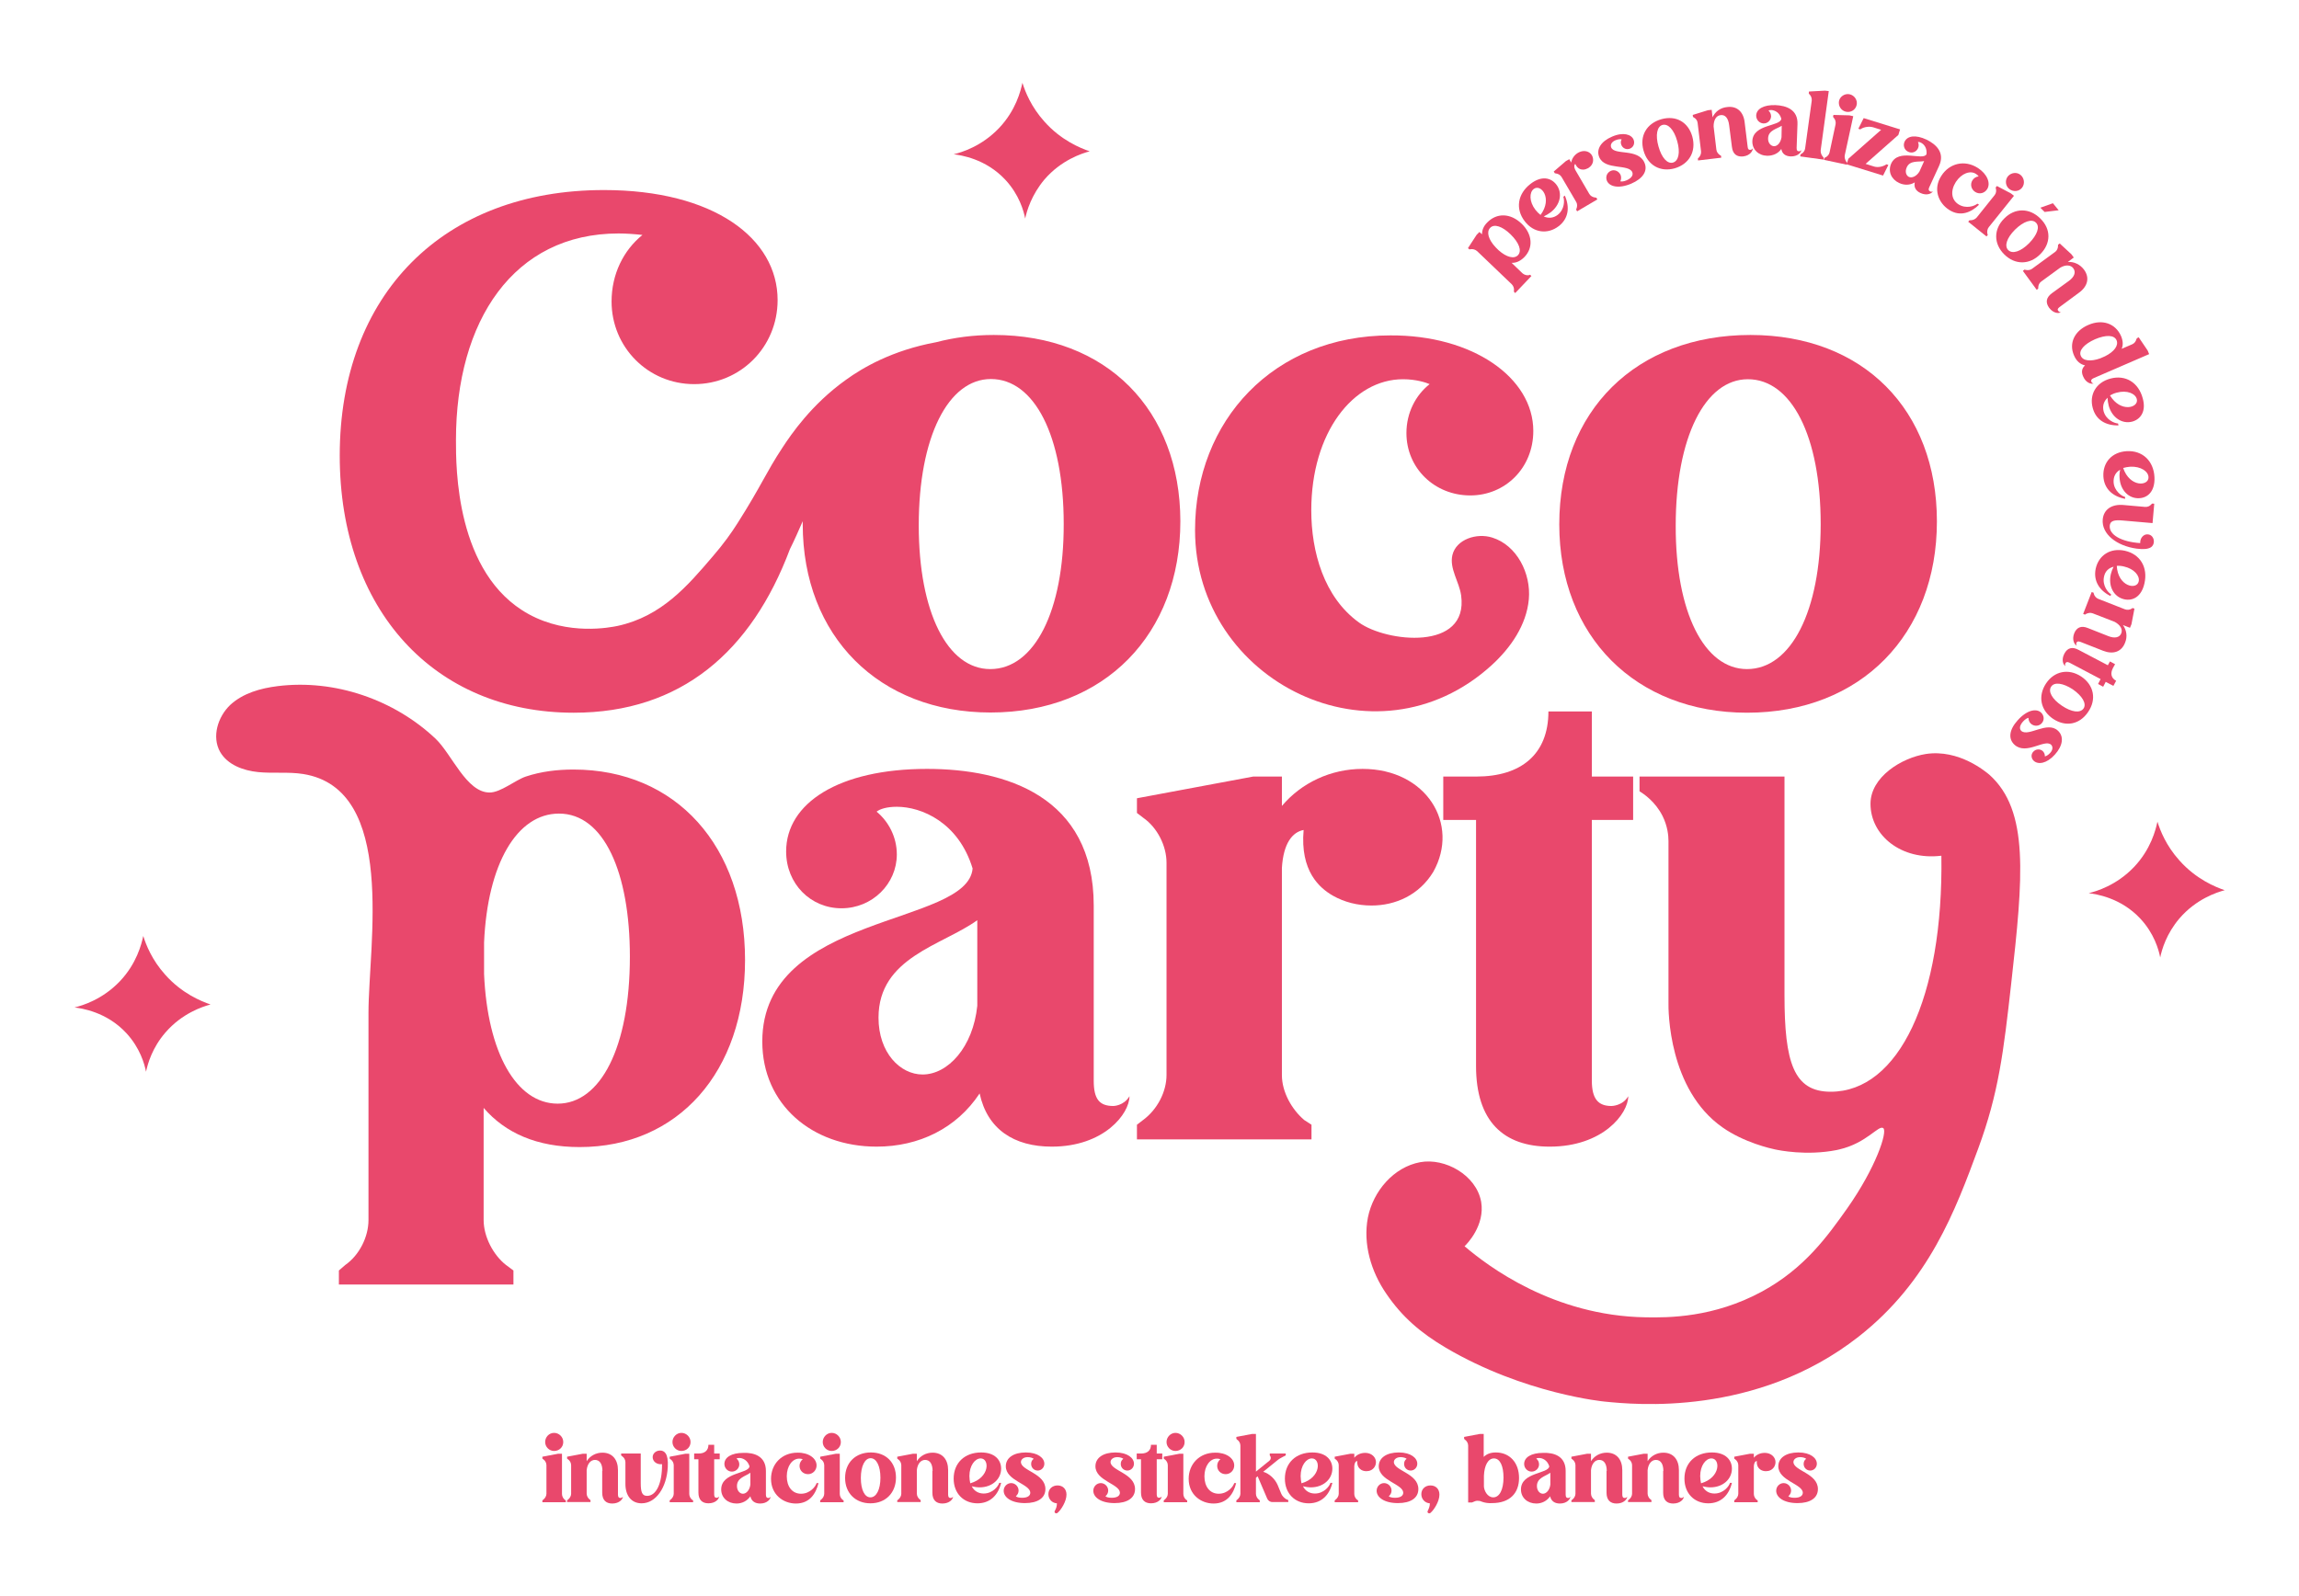 <?xml version="1.0" encoding="utf-8"?>
<!-- Generator: Adobe Illustrator 27.7.0, SVG Export Plug-In . SVG Version: 6.00 Build 0)  -->
<svg version="1.1" id="Capa_1" xmlns="http://www.w3.org/2000/svg" xmlns:xlink="http://www.w3.org/1999/xlink" x="0px" y="0px"
	 viewBox="0 0 1080 750" style="enable-background:new 0 0 1080 750;" xml:space="preserve">
<style type="text/css">
	.st0{fill:#E9486C;}
</style>
<g>
	<g>
		<path class="st0" d="M770.2,371.8v-6.9h68.1v102.7c0,31.6,4.3,45.4,21.7,45.4c31.9,0,53-44.1,52-110.9
			c-18.8,2.3-33.3-9.5-33.3-24.4c0-12.6,14.6-21.6,26-23.4c15.7-2.4,28.3,8.5,29.8,9.7c18.9,16.9,15.9,48.1,10.3,98.2
			c-3.6,32.1-5.9,51.5-15.5,77.5c-10.6,28.7-23,62.4-56.2,88.4C825,665.8,767.8,660,753.8,658.6c0,0-37.6-3.5-74.6-25.3
			c-12-7.1-20.6-14.6-27.9-25.3c-7.2-10.4-11.1-23.5-8.7-35.9c2.5-12.4,12.1-23.7,24.6-26c11.6-2.1,26.3,6,28.6,18.6
			c1.9,11.1-6.7,19.9-7.8,20.9c10.9,9.3,41.7,32.7,85,33.4c10.7,0.2,32,0.2,54.7-12.1c20.2-11,30.9-26.2,40-39
			c13.6-19.3,19.1-36.2,17-37.8c-2.2-1.6-7.7,7-20.6,10c-0.5,0.1-0.9,0.2-1.3,0.3c-14.2,2.8-27.1,0.1-29-0.3
			c-1.9-0.4-14.5-3.2-24.7-10.4c-25.3-17.8-25.4-54.8-25.3-58.8v-75.7c0-2.5-0.4-7-2.8-11.8C777.6,376.7,772.4,373.2,770.2,371.8z"
			/>
		<path class="st0" d="M466.9,157.4c-9.7,0-18.7,1.2-27.1,3.4c-20.7,3.8-34.7,12.1-42.3,17.6c-16.3,11.6-25.9,25.8-29.9,31.9
			c-7.8,11.8-9.8,17.7-21.1,35.5c-2.9,4.6-6.6,9.8-11.8,15.8c-11.7,13.7-23.9,28-44.5,32.5c-3.4,0.7-23.2,4.7-41.8-5.5
			c-34.5-18.9-34.2-69.5-34.2-81.8c0-56,27-97.1,76.4-97.1c3.6,0,7.6,0.3,11.2,0.7c-8.9,7.2-14.5,18.4-14.5,31.3
			c0,21.4,17.1,38.8,38.8,38.8c21.7,0,39.2-17.4,39.2-39.5c0-29-30-51.7-81.6-51.7c-75.4,0-124.1,49-124.1,124.8
			c0,72.4,44.4,120.8,109.9,120.8c50.4,0,83.5-28.7,101.6-76.9c2.3-4.6,4.2-9,6-13.1c0,0.5,0,0.9,0,1.4c0,52.7,35.9,88.5,88.2,88.5
			c53.7,0,89.2-36.9,89.2-89.9C554.4,192.6,519.9,157.4,466.9,157.4z M465.2,314.4c-20.1,0-33.6-26.7-33.6-67.5
			c0-41.5,13.8-68.8,33.9-68.8c20.4,0,34.2,26.7,34.2,68.1C499.8,287,486,314.4,465.2,314.4z"/>
		<path class="st0" d="M720.3,202.5c0,17.4-13.2,30.3-29.6,30.3c-16.8,0-30-12.8-30-29.3c0-9.5,4.3-17.8,10.9-23
			c-1.6-0.7-6.3-2.3-12.5-2.3c-23.4,0-43.1,25-43.1,61.6c0,19.4,5.9,40.8,22.4,52.7c12.8,9.3,51.6,13.6,48-12.7
			c-0.9-6.5-5.6-12.6-4.1-19c1.8-7.4,11.4-10.5,18.7-8.2c11.6,3.6,18.3,16.9,17.2,29c-1.1,12.1-8.5,22.8-17.5,31
			c-54.5,49.6-139.3,7.8-139.3-63.5c0-51.4,36.9-91.5,91.8-91.5C691.7,157.4,720.3,177.4,720.3,202.5z"/>
		<path class="st0" d="M822.3,157.4c53,0,87.6,35.2,87.6,87.6c0,53-35.6,89.9-89.2,89.9c-52.3,0-88.2-35.9-88.2-88.5
			C732.5,192.9,768.7,157.4,822.3,157.4z M820.7,314.4c20.7,0,34.6-27.3,34.6-68.1c0-41.5-13.8-68.1-34.2-68.1
			c-20.1,0-33.9,27.3-33.9,68.8C787.1,287.7,800.6,314.4,820.7,314.4z"/>
		<g>
			<path class="st0" d="M241.2,597v6.6h-82V597l3-2.6c6.6-4.6,10.9-13.2,10.9-21.1c0-32.4,0-64.9,0-97.3
				c0-31.9,13.5-105.3-30.7-112.3c-6.9-1.1-14.1-0.2-21.1-0.9c-7-0.7-14.4-3.4-17.9-9.5c-4-7.1-1.1-16.5,4.8-22.1
				c6-5.5,14.2-7.8,22.3-8.8c26.7-3.3,54.6,6.3,74.1,24.7c7.7,7.3,14.5,25.3,25.4,25.3c5.2,0,12-5.8,17-7.5
				c7.2-2.4,14.8-3.3,22.4-3.3c48.1,0,80.6,35.9,80.6,89.5c0,52.7-31.6,87.9-77.7,87.9c-20.1,0-34.9-6.6-45.1-18.4v52.7
				c0,7.9,4.6,16.5,10.5,21.1L241.2,597z M295.9,449.5c0-39.5-12.2-67.2-33.3-67.2c-19.8,0-33.6,23.7-35.2,60.6v14.8
				c1.6,36.9,15.1,60.9,34.6,60.9C282,518.6,295.9,492.3,295.9,449.5z"/>
			<path class="st0" d="M513.8,425.5v82.3c0,8.6,2.6,11.9,9.2,11.9c0,0,4.9,0,7.6-4.6c0,8.2-11.9,23.7-36.5,23.7
				c-17.8,0-30.3-8.2-33.9-25c-10.9,16.5-28.6,25-48.4,25c-30.3,0-53.7-19.8-53.7-49.4c0-60.6,96.5-54,98.8-81.3
				c-6.6-21.7-24-29-35.6-29c-4.6,0-7.9,1-9.5,2.3c5.6,4.6,9.5,11.9,9.5,20.1c0,13.8-11.5,25.3-26,25.3c-14.5,0-26-11.5-26-26.7
				c0-22.7,24.7-38.8,66.2-38.8C472.3,361.3,513.8,374.1,513.8,425.5z M459.1,432.4c-16.5,11.9-46.4,17.4-46.4,45.8
				c0,16.5,10.2,26.7,20.7,26.7c11.9,0,23.7-12.8,25.7-32.3V432.4z"/>
			<path class="st0" d="M616.1,528.5v6.9h-82v-6.9l3-2.3c6.6-4.9,10.9-13.2,10.9-21.1v-99.7c0-7.9-4.3-16.5-10.9-21.1l-3-2.3v-6.9
				l54.6-10.2h13.5v13.8c9.2-10.9,23-17.4,37.9-17.4c30,0,45.8,26,33.2,48.4c-6.6,10.9-17.8,15.8-29,15.8c-6.6,0-12.8-1.6-18.1-4.6
				c-6.3-3.6-15.5-11.5-13.8-30.9c-5.3,1-9.5,6.3-10.2,17.8v97.4c0,7.9,4.6,16.1,10.5,21.1L616.1,528.5z"/>
			<path class="st0" d="M693.5,385.3H678v-20.4h15.5c21.1,0,33.9-10.5,33.9-30.6h20.4v30.6h19.4v20.4h-19.4v122.5
				c0,8.6,3,11.9,9.2,11.9c0,0,5.3,0,7.9-4.6c0,8.2-11.9,23.7-36.9,23.7c-21.7,0-34.6-11.9-34.6-37.9V385.3z"/>
		</g>
		<path class="st0" d="M1014.8,449.9c-0.7-3.6-2.8-11.2-9.3-18.2c-9.3-10-21.1-11.6-24.3-12c3.7-0.9,13.1-3.7,21.3-12.3
			c7.9-8.3,10.2-17.5,11-21.3c1.3,4.2,4.1,11.3,10.3,18.2c7.8,8.8,16.9,12.5,21.3,14c-3.7,1-13.4,4.1-21.3,13.3
			C1017.7,438.8,1015.6,446.1,1014.8,449.9z"/>
		<path class="st0" d="M481.6,102.7c-0.7-3.6-2.8-11.2-9.3-18.2c-9.3-10-21.1-11.6-24.3-12c3.7-0.9,13.1-3.7,21.3-12.3
			c7.9-8.3,10.2-17.5,11-21.3c1.3,4.2,4.1,11.3,10.3,18.2c7.8,8.8,16.9,12.5,21.3,14c-3.7,1-13.4,4.1-21.3,13.3
			C484.6,91.6,482.4,98.9,481.6,102.7z"/>
		<path class="st0" d="M68.6,503.6c-0.7-3.6-2.8-11.2-9.3-18.2c-9.3-10-21.1-11.6-24.3-12c3.7-0.9,13.1-3.7,21.3-12.3
			c7.9-8.3,10.2-17.5,11-21.3c1.3,4.2,4.1,11.3,10.3,18.2c7.8,8.8,16.9,12.5,21.3,14c-3.7,1-13.4,4.1-21.3,13.3
			C71.5,492.4,69.4,499.8,68.6,503.6z"/>
	</g>
	<g>
		<path class="st0" d="M718.8,129.1l0.6,0.6l-7.6,8l-0.6-0.6l0-0.5c0.2-1.1-0.3-2.3-1-3l-16.3-15.6c-0.8-0.7-2-1.1-3.1-0.9l-0.5,0.1
			l-0.7-0.6l4.1-6.3l1.3-1.3l1.2,1.1c0-1.8,0.6-3.7,2.4-5.5c4.5-4.7,11-4.5,16.2,0.5c5.1,4.9,5.6,11.3,1.3,15.7
			c-1.9,1.9-3.9,2.8-6,2.7l5.1,4.9c0.8,0.7,2,1.1,3,0.9L718.8,129.1z M709.6,110.1c-3.8-3.7-7.7-5.1-9.6-3c-1.8,1.9-0.8,5.5,2.6,9.1
			l1.4,1.4c3.7,3.3,7.3,4.2,9.1,2.3C715,117.9,713.7,114.1,709.6,110.1z"/>
		<path class="st0" d="M731.1,86.7c3.1,4,1.9,9.6-2.7,13.1c-0.9,0.7-2,1.3-3.2,1.9c2.2,1,4.5,0.8,6.5-0.7c3.4-2.6,3.3-7,2.7-8.5
			l0.7-0.6c2.4,5.4,1.8,10.8-2.9,14.4c-5.1,3.9-11.7,3.2-15.9-2.3c-4.5-5.8-3.4-12.9,2.7-17.6C724.2,82.4,728.6,83.5,731.1,86.7z
			 M720.5,88.8c-2.1,1.6-2.2,5.9,0.8,9.8c0.8,1,1.6,1.8,2.4,2.4C729.5,93.2,723.9,86.2,720.5,88.8z"/>
		<path class="st0" d="M749.9,92.9l0.5,0.8l-9.5,5.6l-0.5-0.8l0.2-0.5c0.4-1,0.4-2.3-0.2-3.2l-6.8-11.6c-0.5-0.9-1.6-1.6-2.7-1.7
			l-0.5-0.1l-0.5-0.8l5.7-4.9l1.6-0.9l0.9,1.6c0.3-1.9,1.5-3.6,3.2-4.6c3.5-2,7.1-0.1,7.1,3.4c0,1.7-1,3-2.3,3.8
			c-0.8,0.4-1.6,0.7-2.4,0.7c-1,0-2.6-0.3-3.7-2.7c-0.5,0.5-0.7,1.4,0,2.8l6.6,11.3c0.5,0.9,1.6,1.6,2.7,1.7L749.9,92.9z"/>
		<path class="st0" d="M751.3,73.9c-1.6-3.7,0.8-7.5,6-9.7c5.3-2.3,9.1-1,10.1,1.4c0.7,1.7,0,3.5-1.6,4.2c-1.6,0.7-3.4,0-4.1-1.6
			c-0.4-0.9-0.4-1.9,0.1-2.7c-0.5-0.2-1.7-0.1-2.9,0.4c-1.9,0.8-2.5,2.2-2,3.4c1.6,3.8,12.6,0.3,15.6,7.1c1.7,3.8-0.6,7.5-6.2,9.9
			c-5.9,2.5-10.2,1.4-11.4-1.3c-0.8-1.9,0-3.9,1.8-4.7c1.7-0.8,3.8,0.1,4.6,1.9c0.4,1,0.3,2.1-0.1,3c0.5,0.1,1.4,0.2,3-0.5
			c2.4-1.1,3.1-2.5,2.6-3.8C765,76.9,754,80.1,751.3,73.9z"/>
		<path class="st0" d="M780.5,56c6.9-1.9,12.6,1.4,14.5,8.2c1.9,6.9-1.4,12.9-8.3,14.9c-6.8,1.9-12.7-1.5-14.6-8.3
			C770.1,63.9,773.5,58,780.5,56z M785.9,76.4c2.7-0.8,3.5-4.8,2-10.1c-1.5-5.4-4.3-8.3-6.9-7.6c-2.6,0.7-3.4,4.8-1.9,10.1
			C780.6,74.2,783.3,77.1,785.9,76.4z"/>
		<path class="st0" d="M812.3,58.8c-0.4-3.2-1.8-5-4-4.7c-2.1,0.2-3.3,2.3-3.3,5.3l1.3,10.9c0.1,1.1,0.9,2.1,1.7,2.6l0.5,0.3
			l0.1,0.9l-10.9,1.3l-0.1-0.9l0.4-0.4c0.8-0.8,1.2-1.9,1.1-3l-1.6-13.3c-0.1-1.1-0.8-2.1-1.8-2.6l-0.4-0.3l-0.1-0.9l7.1-2.2
			l1.8-0.2l0.4,3.5c1.3-2.7,3.7-4.5,6.9-4.8c4.7-0.6,7.7,2.4,8.2,7.3l1.4,11.4c0.1,1.1,0.5,1.5,1.4,1.4c0,0,0.7-0.1,1-0.7
			c0.1,1.1-1.2,3.4-4.5,3.8c-2.9,0.3-4.9-1-5.3-4.5L812.3,58.8z"/>
		<path class="st0" d="M844.4,58.4l-0.4,11.1c0,1.2,0.3,1.6,1.2,1.6c0,0,0.7,0,1-0.6c0,1.1-1.7,3.1-5,3c-2.4-0.1-4-1.2-4.4-3.5
			c-1.5,2.2-4,3.2-6.6,3.2c-4.1-0.1-7.1-2.9-7-6.9c0.3-8.1,13.2-6.8,13.6-10.5c-0.8-3-3.1-4-4.7-4.1c-0.6,0-1.1,0.1-1.3,0.3
			c0.7,0.6,1.2,1.6,1.2,2.7c-0.1,1.9-1.7,3.4-3.6,3.3c-1.9-0.1-3.4-1.7-3.4-3.7c0.1-3.1,3.5-5.1,9.1-4.9
			C839.1,49.6,844.7,51.5,844.4,58.4z M837,59.1c-2.3,1.5-6.3,2.1-6.4,5.9c-0.1,2.2,1.3,3.6,2.7,3.7c1.6,0.1,3.2-1.6,3.6-4.2
			L837,59.1z"/>
		<path class="st0" d="M856.7,74.1l-0.1,0.9l-10.9-1.5l0.1-0.9l0.4-0.3c1-0.5,1.7-1.6,1.8-2.6l3.1-22.4c0.1-1.1-0.3-2.3-1.1-3
			l-0.3-0.4l0.1-0.9l7.5-0.4l1.8,0.2l-3.8,27.8c-0.1,1.1,0.3,2.2,1,3L856.7,74.1z"/>
		<path class="st0" d="M867.8,76.5l-0.2,0.9l-10.8-2.3l0.2-0.9l0.5-0.2c1-0.5,1.8-1.4,2-2.5l2.8-13.1c0.2-1-0.1-2.3-0.9-3.1
			l-0.3-0.4l0.2-0.9l7.5,0.2l1.8,0.4L866.6,73c-0.2,1,0.2,2.3,0.8,3.1L867.8,76.5z M868.9,44.3c2.3,0.5,3.8,2.8,3.3,5
			c-0.5,2.3-2.7,3.7-5,3.2c-2.3-0.5-3.7-2.7-3.3-5C864.3,45.4,866.6,43.8,868.9,44.3z"/>
		<path class="st0" d="M880.2,78.2c1.8,0.6,4.1,0.2,5.7-0.8l0.3-0.2l0.9,0.3l-2.5,5l-17.1-5.3l0.8-2.6L883.7,61l-3.8-1.2
			c-1.8-0.5-4.1-0.2-5.7,0.8l-0.3,0.2l-0.9-0.3l2.5-5l17.1,5.3l-0.8,2.6L876.4,77L880.2,78.2z"/>
		<path class="st0" d="M910.9,78L906.3,88c-0.5,1-0.3,1.6,0.5,2c0,0,0.6,0.3,1.2-0.1c-0.5,1-2.8,2.2-5.8,0.8c-2.2-1-3.2-2.7-2.7-5
			c-2.3,1.4-4.9,1.4-7.3,0.3c-3.7-1.7-5.4-5.4-3.8-9.1c3.4-7.4,14.8-1.2,16.6-4.4c0.4-3-1.3-4.9-2.7-5.5c-0.6-0.3-1-0.3-1.3-0.3
			c0.4,0.9,0.5,2,0,3c-0.8,1.7-2.8,2.5-4.6,1.6c-1.8-0.8-2.5-2.9-1.7-4.7c1.3-2.8,5.2-3.4,10.3-1C909.5,67.8,913.8,71.7,910.9,78z
			 M903.9,75.7c-2.7,0.5-6.7-0.5-8.2,3c-0.9,2-0.2,3.8,1,4.4c1.4,0.7,3.6-0.2,5-2.5L903.9,75.7z"/>
		<path class="st0" d="M933.5,88.9c-1.3,2-3.7,2.5-5.6,1.3c-1.9-1.2-2.5-3.6-1.3-5.5c0.7-1.1,1.8-1.7,2.9-1.8
			c-0.1-0.2-0.5-0.7-1.3-1.2c-2.6-1.7-6.7-0.3-9.4,3.8c-2.6,4.1-2.2,8.3,1.2,10.5c3.6,2.3,7.7,0.8,8.9-0.3l0.8,0.5
			c-3.6,3.5-8.7,5.9-14.1,2.4c-5.1-3.3-7.6-9.9-3.6-16c3.7-5.8,10.8-7.7,17.1-3.7C933.5,81.7,935.3,86.1,933.5,88.9z"/>
		<path class="st0" d="M933.8,110.4l-0.6,0.7l-8.6-6.9l0.6-0.7l0.5,0c1.1,0,2.2-0.5,2.9-1.3l8.4-10.5c0.7-0.8,0.9-2.1,0.6-3.1
			l-0.1-0.5l0.6-0.7l6.6,3.5l1.4,1.1l-11.8,14.7c-0.7,0.8-0.9,2.1-0.7,3.1L933.8,110.4z M949.2,82.2c1.8,1.5,2.1,4.2,0.7,6
			c-1.4,1.8-4.1,2.1-6,0.6c-1.8-1.4-2.1-4.1-0.7-5.9C944.7,81.1,947.4,80.7,949.2,82.2z"/>
		<path class="st0" d="M958.5,102.7c5.1,5,5,11.7,0,16.7c-5,5.1-11.9,5.2-17,0.1c-5-5-5-11.8,0-16.8
			C946.5,97.6,953.4,97.6,958.5,102.7z M943.4,117.5c2,2,5.9,0.7,9.8-3.2c3.9-4,5.2-7.8,3.2-9.7c-1.9-1.9-5.8-0.6-9.8,3.3
			C942.7,111.8,941.5,115.6,943.4,117.5z M960.5,99.6l-2-2l5.9-2.1l2.7,3.3L960.5,99.6z"/>
		<path class="st0" d="M971.9,132c2.6-1.9,3.4-4.1,2.1-5.9c-1.2-1.7-3.7-1.8-6.2-0.3l-8.9,6.5c-0.9,0.6-1.4,1.8-1.4,2.8l0,0.5
			l-0.7,0.6l-6.5-8.9l0.7-0.6l0.5,0.1c1.1,0.3,2.3,0.1,3.1-0.5l10.8-7.9c0.9-0.6,1.4-1.8,1.4-2.9l0-0.5l0.8-0.6l5.5,5.1l1.1,1.5
			l-2.8,2.1c2.9-0.2,5.7,1.1,7.6,3.6c2.8,3.8,1.7,7.9-2.3,10.8l-9.2,6.8c-0.9,0.7-1.1,1.2-0.5,1.9c0,0,0.4,0.5,1.1,0.5
			c-0.9,0.7-3.5,0.6-5.5-2.1c-1.7-2.4-1.5-4.7,1.3-6.8L971.9,132z"/>
		<path class="st0" d="M1003.9,158.9l0.8-0.4l4.2,6.2l0.7,1.7l-26.1,11.3c-1.1,0.5-1.3,1-1,1.8c0,0,0.3,0.6,1,0.7
			c-1,0.4-3.6-0.2-4.9-3.3c-0.9-2-0.7-3.8,0.9-5.2c-2.2-0.5-4-1.9-5.2-4.7c-2.5-5.7,0.2-11.5,6.7-14.3c6.6-2.9,12.8-0.7,15.4,5.2
			c1,2.4,1,4.3,0.3,6l4.9-2.1c1-0.4,1.8-1.4,2-2.4L1003.9,158.9z M986.6,168.4l2.3-1c4.4-2.2,6.4-5.1,5.4-7.5
			c-1.1-2.6-5.1-2.6-10.1-0.5c-5.2,2.3-7.8,5.4-6.7,7.8C978.5,169.6,982.1,170,986.6,168.4z"/>
		<path class="st0" d="M1001.7,198.1c-4.8,1.3-9.6-1.9-11.1-7.5c-0.3-1.2-0.5-2.4-0.5-3.7c-1.8,1.6-2.5,3.8-1.9,6.3
			c1.1,4.1,5.1,5.7,6.8,5.8l0.2,0.9c-5.9,0.1-10.6-2.5-12.1-8.2c-1.7-6.2,1.5-12,8.3-13.8c7.1-1.9,13.2,1.8,15.2,9.3
			C1008.3,193.3,1005.6,197,1001.7,198.1z M1003.8,187.5c-0.7-2.6-4.6-4.3-9.4-3c-1.2,0.3-2.3,0.8-3.2,1.3
			C996.2,194.1,1004.9,191.6,1003.8,187.5z"/>
		<path class="st0" d="M1005,234.1c-5,0.3-9-3.8-9.3-9.7c-0.1-1.2,0-2.4,0.3-3.7c-2.1,1.2-3.2,3.2-3.1,5.8c0.2,4.2,3.9,6.7,5.4,7
			l0,0.9c-5.8-1.1-9.9-4.7-10.2-10.6c-0.3-6.5,4-11.4,11-11.8c7.3-0.4,12.6,4.5,13,12.2C1012.4,230.8,1009,233.9,1005,234.1z
			 M1009.3,224.2c-0.1-2.7-3.6-5.1-8.5-4.9c-1.2,0.1-2.4,0.3-3.4,0.6C1000.5,229.1,1009.5,228.5,1009.3,224.2z"/>
		<path class="st0" d="M1011.1,236.6l0.9,0.1l-0.8,9.1l-13.8-1.2c-4.2-0.4-6.1,0.1-6.3,2.4c-0.4,4.2,5.3,7.6,14.3,8.2
			c-0.1-2.5,1.7-4.3,3.6-4.1c1.7,0.1,3,1.7,2.8,3.7c-0.2,1.8-1.4,3.9-8.1,3c-9.4-1.3-16.5-6.9-15.9-13.7c0.4-4.6,4.1-7.3,9.7-6.8
			l10.2,0.9c1.1,0.1,2.3-0.4,2.9-1.2L1011.1,236.6z"/>
		<path class="st0" d="M997.9,281.6c-4.9-1.1-7.6-6.1-6.3-11.8c0.3-1.2,0.7-2.3,1.3-3.5c-2.4,0.6-4,2.2-4.5,4.7
			c-0.9,4.1,1.9,7.5,3.3,8.2l-0.2,0.9c-5.3-2.6-8.2-7.2-7-12.9c1.4-6.3,6.9-9.9,13.7-8.4c7.2,1.6,10.9,7.8,9.2,15.3
			C1006,280.5,1001.8,282.5,997.9,281.6z M1004.7,273.2c0.6-2.6-2.1-5.9-6.9-7c-1.2-0.3-2.4-0.4-3.4-0.3
			C994.9,275.6,1003.8,277.4,1004.7,273.2z"/>
		<path class="st0" d="M990.4,298.9c3,1.2,5.3,0.7,6.1-1.3c0.8-1.9-0.5-4-3.1-5.4l-10.3-4c-1-0.4-2.2-0.2-3.2,0.3l-0.4,0.3l-0.9-0.3
			l4-10.3l0.9,0.3l0.1,0.5c0.3,1.1,1.1,2,2.1,2.4l12.5,4.9c1,0.4,2.3,0.3,3.2-0.3l0.4-0.3l0.9,0.3l-1.4,7.3l-0.7,1.7l-3.3-1.3
			c1.7,2.4,2.2,5.4,1,8.3c-1.7,4.4-5.7,5.6-10.3,3.8l-10.7-4.2c-1.1-0.4-1.6-0.2-1.9,0.6c0,0-0.2,0.6,0.2,1.2
			c-1-0.4-2.4-2.7-1.2-5.8c1.1-2.7,3.2-3.8,6.4-2.5L990.4,298.9z"/>
		<path class="st0" d="M990.2,312.6l1-1.8l2.4,1.3l-1,1.8c-1.3,2.5-0.9,4.7,1.5,6l-1.3,2.4l-3.6-1.9l-1.2,2.3l-2.4-1.3l1.2-2.3
			l-14.6-7.7c-1-0.5-1.6-0.4-2,0.4c0,0-0.3,0.6,0.1,1.2c-1-0.5-2.1-2.9-0.5-5.9c1.4-2.6,3.6-3.4,6.7-1.7L990.2,312.6z"/>
		<path class="st0" d="M980.9,334.6c-4,5.9-10.5,7.1-16.4,3.2c-5.9-4-7.3-10.7-3.3-16.7c3.9-5.8,10.6-7.1,16.5-3.2
			C983.7,321.9,985,328.7,980.9,334.6z M963.6,322.6c-1.6,2.3,0.4,5.9,5,9c4.6,3.1,8.6,3.6,10.2,1.3c1.5-2.2-0.5-5.8-5.1-9
			C969.1,320.9,965.1,320.4,963.6,322.6z"/>
		<path class="st0" d="M966.7,343.3c3,2.7,2.4,7.1-1.4,11.3c-3.9,4.3-7.8,4.7-9.8,3c-1.4-1.2-1.5-3.2-0.3-4.4
			c1.2-1.3,3.1-1.4,4.4-0.3c0.7,0.7,1.1,1.6,1,2.5c0.5,0,1.6-0.6,2.5-1.6c1.4-1.5,1.3-3.1,0.4-3.9c-3.1-2.7-11.6,5-17.1,0.1
			c-3.1-2.8-2.6-7.1,1.5-11.6c4.3-4.8,8.7-5.6,10.9-3.6c1.5,1.4,1.7,3.6,0.3,5.1c-1.3,1.4-3.5,1.5-5,0.2c-0.8-0.7-1.2-1.8-1.2-2.8
			c-0.5,0.1-1.4,0.5-2.5,1.7c-1.8,2-1.8,3.6-0.8,4.5C953,346.3,961.7,338.7,966.7,343.3z"/>
	</g>
	<g>
		<g>
			<path class="st0" d="M265.8,705v0.9h-11V705l0.4-0.3c0.9-0.7,1.5-1.8,1.5-2.8v-13.4c0-1.1-0.6-2.2-1.5-2.8l-0.4-0.3v-0.9l7.4-1.4
				h1.8v18.9c0,1.1,0.6,2.2,1.4,2.8L265.8,705z M260.3,673.3c2.3,0,4.3,1.9,4.3,4.3s-1.9,4.2-4.3,4.2c-2.3,0-4.2-1.9-4.2-4.2
				S257.9,673.3,260.3,673.3z"/>
			<path class="st0" d="M283,691.2c0-3.2-1.2-5.2-3.5-5.2c-2.1,0-3.6,1.9-3.9,4.8v11c0,1.1,0.6,2.2,1.4,2.8l0.4,0.3v0.9h-11V705
				l0.4-0.3c0.9-0.7,1.5-1.8,1.5-2.8v-13.4c0-1.1-0.6-2.2-1.5-2.8l-0.4-0.3v-0.9l7.4-1.4h1.8v3.5c1.6-2.5,4.3-4,7.4-4
				c4.7,0,7.3,3.3,7.3,8.2v11.5c0,1.2,0.4,1.6,1.2,1.6c0,0,0.7,0,1.1-0.6c0,1.1-1.6,3.2-5,3.2c-2.9,0-4.7-1.6-4.7-5.1V691.2z"/>
			<path class="st0" d="M291.8,683.9V683h9.2v13.8c0,4.3,0.6,6.1,3,6.1c4.3,0,7.1-5.9,7-14.9c-2.5,0.3-4.4-1.3-4.4-3.3
				c0-1.7,1.5-3.1,3.5-3.1c1.8,0,4,1.1,3.6,7.8c-0.5,9.5-5.5,17-12.3,17c-4.7,0-7.6-3.5-7.6-9.1v-10.2c0-1.1-0.6-2.2-1.5-2.8
				L291.8,683.9z"/>
			<path class="st0" d="M325.6,705v0.9h-11V705l0.4-0.3c0.9-0.7,1.5-1.8,1.5-2.8v-13.4c0-1.1-0.6-2.2-1.5-2.8l-0.4-0.3v-0.9l7.4-1.4
				h1.8v18.9c0,1.1,0.6,2.2,1.4,2.8L325.6,705z M320.1,673.3c2.3,0,4.3,1.9,4.3,4.3s-1.9,4.2-4.3,4.2c-2.3,0-4.2-1.9-4.2-4.2
				S317.8,673.3,320.1,673.3z"/>
			<path class="st0" d="M328.2,685.7h-2.1V683h2.1c2.8,0,4.6-1.4,4.6-4.1h2.7v4.1h2.6v2.7h-2.6v16.5c0,1.2,0.4,1.6,1.2,1.6
				c0,0,0.7,0,1.1-0.6c0,1.1-1.6,3.2-5,3.2c-2.9,0-4.7-1.6-4.7-5.1V685.7z"/>
			<path class="st0" d="M359.8,691.2v11.1c0,1.2,0.4,1.6,1.2,1.6c0,0,0.7,0,1-0.6c0,1.1-1.6,3.2-4.9,3.2c-2.4,0-4.1-1.1-4.6-3.4
				c-1.5,2.2-3.9,3.4-6.5,3.4c-4.1,0-7.2-2.7-7.2-6.6c0-8.2,13-7.3,13.3-10.9c-0.9-2.9-3.2-3.9-4.8-3.9c-0.6,0-1.1,0.1-1.3,0.3
				c0.8,0.6,1.3,1.6,1.3,2.7c0,1.9-1.6,3.4-3.5,3.4c-1.9,0-3.5-1.6-3.5-3.6c0-3.1,3.3-5.2,8.9-5.2
				C354.2,682.5,359.8,684.2,359.8,691.2z M352.4,692.1c-2.2,1.6-6.2,2.3-6.2,6.2c0,2.2,1.4,3.6,2.8,3.6c1.6,0,3.2-1.7,3.5-4.3
				V692.1z"/>
			<path class="st0" d="M383.6,688.6c0,2.3-1.8,4.1-4,4.1c-2.3,0-4-1.7-4-3.9c0-1.3,0.6-2.4,1.5-3.1c-0.2-0.1-0.8-0.3-1.7-0.3
				c-3.1,0-5.8,3.4-5.8,8.3c0,4.9,2.6,8.2,6.7,8.2c4.3,0,6.9-3.5,7.3-5h0.9c-1.2,4.9-4.1,9.6-10.6,9.6c-6,0-11.7-4.2-11.7-11.6
				c0-6.9,5-12.3,12.4-12.3C379.8,682.5,383.6,685.2,383.6,688.6z"/>
			<path class="st0" d="M396.3,705v0.9h-11V705l0.4-0.3c0.9-0.7,1.5-1.8,1.5-2.8v-13.4c0-1.1-0.6-2.2-1.5-2.8l-0.4-0.3v-0.9l7.4-1.4
				h1.8v18.9c0,1.1,0.6,2.2,1.4,2.8L396.3,705z M390.7,673.3c2.3,0,4.3,1.9,4.3,4.3s-1.9,4.2-4.3,4.2c-2.3,0-4.2-1.9-4.2-4.2
				S388.4,673.3,390.7,673.3z"/>
			<path class="st0" d="M409.1,682.5c7.1,0,11.8,4.7,11.8,11.8c0,7.1-4.8,12.1-12,12.1c-7,0-11.9-4.8-11.9-11.9
				C397,687.3,401.9,682.5,409.1,682.5z M408.9,703.6c2.8,0,4.7-3.7,4.7-9.2c0-5.6-1.9-9.2-4.6-9.2c-2.7,0-4.6,3.7-4.6,9.3
				C404.4,700.1,406.2,703.6,408.9,703.6z"/>
			<path class="st0" d="M438.1,691.2c0-3.2-1.2-5.2-3.5-5.2c-2.1,0-3.6,1.9-3.9,4.8v11c0,1.1,0.6,2.2,1.4,2.8l0.4,0.3v0.9h-11V705
				l0.4-0.3c0.9-0.7,1.5-1.8,1.5-2.8v-13.4c0-1.1-0.6-2.2-1.5-2.8l-0.4-0.3v-0.9l7.4-1.4h1.8v3.5c1.6-2.5,4.3-4,7.4-4
				c4.7,0,7.3,3.3,7.3,8.2v11.5c0,1.2,0.4,1.6,1.2,1.6c0,0,0.7,0,1.1-0.6c0,1.1-1.6,3.2-5,3.2c-2.9,0-4.7-1.6-4.7-5.1V691.2z"/>
			<path class="st0" d="M470.3,690.1c0,5-4.3,8.8-10.1,8.8c-1.2,0-2.4-0.2-3.7-0.5c1.1,2.2,3.1,3.4,5.6,3.4c4.3,0,6.9-3.5,7.3-5h0.9
				c-1.4,5.8-5.2,9.6-11.1,9.6c-6.5,0-11.2-4.6-11.2-11.6c0-7.4,5.2-12.3,12.9-12.3C467.4,682.5,470.3,686.1,470.3,690.1z
				 M460.7,685.3c-2.7,0-5.3,3.4-5.3,8.3c0,1.2,0.2,2.4,0.4,3.4C465.1,694.3,464.9,685.3,460.7,685.3z"/>
			<path class="st0" d="M472.5,689c0-4,3.7-6.5,9.4-6.5c5.8,0,8.7,2.7,8.7,5.3c0,1.8-1.4,3.2-3.1,3.2c-1.8,0-3.1-1.4-3.1-3.1
				c0-1,0.4-1.9,1.2-2.4c-0.4-0.4-1.6-0.8-2.8-0.8c-2,0-3.2,1.1-3.2,2.3c0,4.1,11.5,5.3,11.5,12.7c0,4.2-3.6,6.6-9.6,6.6
				c-6.4,0-10-2.7-10-5.8c0-2,1.6-3.6,3.5-3.6c1.9,0,3.5,1.6,3.5,3.5c0,1.1-0.5,2-1.3,2.7c0.4,0.3,1.2,0.7,2.9,0.7
				c2.7,0,3.9-1,3.9-2.4C483.9,697.3,472.5,695.8,472.5,689z"/>
			<path class="st0" d="M496.5,706.4c-2.2-0.1-4-1.9-4-4.3c0-2.4,1.8-4.1,4.3-4.1c2.5,0,4.2,1.7,4.2,4.3c0,3.2-2.5,7.1-4.1,8.5
				c-0.3,0.3-0.7,0.4-1.1,0.2c-0.4-0.2-0.5-0.6-0.3-1C496.3,708.5,496.5,707.7,496.5,706.4z"/>
			<path class="st0" d="M514.6,689c0-4,3.7-6.5,9.4-6.5c5.8,0,8.7,2.7,8.7,5.3c0,1.8-1.4,3.2-3.1,3.2c-1.8,0-3.1-1.4-3.1-3.1
				c0-1,0.4-1.9,1.2-2.4c-0.4-0.4-1.6-0.8-2.8-0.8c-2,0-3.2,1.1-3.2,2.3c0,4.1,11.5,5.3,11.5,12.7c0,4.2-3.6,6.6-9.6,6.6
				c-6.4,0-10-2.7-10-5.8c0-2,1.6-3.6,3.5-3.6c1.9,0,3.5,1.6,3.5,3.5c0,1.1-0.5,2-1.3,2.7c0.4,0.3,1.2,0.7,2.9,0.7
				c2.7,0,3.9-1,3.9-2.4C526,697.3,514.6,695.8,514.6,689z"/>
			<path class="st0" d="M536,685.7H534V683h2.1c2.8,0,4.6-1.4,4.6-4.1h2.7v4.1h2.6v2.7h-2.6v16.5c0,1.2,0.4,1.6,1.2,1.6
				c0,0,0.7,0,1.1-0.6c0,1.1-1.6,3.2-5,3.2c-2.9,0-4.7-1.6-4.7-5.1V685.7z"/>
			<path class="st0" d="M557.7,705v0.9h-11V705l0.4-0.3c0.9-0.7,1.5-1.8,1.5-2.8v-13.4c0-1.1-0.6-2.2-1.5-2.8l-0.4-0.3v-0.9l7.4-1.4
				h1.8v18.9c0,1.1,0.6,2.2,1.4,2.8L557.7,705z M552.2,673.3c2.3,0,4.3,1.9,4.3,4.3s-1.9,4.2-4.3,4.2c-2.3,0-4.2-1.9-4.2-4.2
				S549.9,673.3,552.2,673.3z"/>
			<path class="st0" d="M579.8,688.6c0,2.3-1.8,4.1-4,4.1c-2.3,0-4-1.7-4-3.9c0-1.3,0.6-2.4,1.5-3.1c-0.2-0.1-0.8-0.3-1.7-0.3
				c-3.1,0-5.8,3.4-5.8,8.3c0,4.9,2.6,8.2,6.7,8.2c4.3,0,6.9-3.5,7.3-5h0.9c-1.2,4.9-4.1,9.6-10.6,9.6c-6,0-11.7-4.2-11.7-11.6
				c0-6.9,5-12.3,12.4-12.3C576,682.5,579.8,685.2,579.8,688.6z"/>
			<path class="st0" d="M590.8,693.7l-0.8,0.7v7.5c0,1.1,0.6,2.2,1.4,2.8l0.4,0.3v0.9h-11V705l0.4-0.3c0.9-0.7,1.5-1.8,1.5-2.8
				v-22.6c0-1.1-0.6-2.2-1.5-2.8l-0.4-0.4v-0.9l7.4-1.4h1.8v17.7l6.3-5.1c0.8-0.7,0.9-1.7,0.2-2.5l0,0V683h7.5v0.9l-1.2,0.6
				c-0.9,0.4-2.2,1.2-3,1.9l-6.4,5.2l0.1,0c2.9,0.9,5.5,3.4,6.7,6.2l1.7,4.1c0.4,1,1.3,1.9,2.2,2.5l1.1,0.5v0.9h-7.5
				c-1.1,0-2-0.7-2.4-1.6L590.8,693.7z"/>
			<path class="st0" d="M625.9,690.1c0,5-4.3,8.8-10.1,8.8c-1.2,0-2.4-0.2-3.7-0.5c1.1,2.2,3.1,3.4,5.6,3.4c4.3,0,6.9-3.5,7.3-5h0.9
				c-1.4,5.8-5.2,9.6-11.1,9.6c-6.5,0-11.2-4.6-11.2-11.6c0-7.4,5.2-12.3,12.9-12.3C623,682.5,625.9,686.1,625.9,690.1z
				 M616.3,685.3c-2.7,0-5.3,3.4-5.3,8.3c0,1.2,0.2,2.4,0.4,3.4C620.7,694.3,620.5,685.3,616.3,685.3z"/>
			<path class="st0" d="M638,705v0.9h-11V705l0.4-0.3c0.9-0.7,1.5-1.8,1.5-2.8v-13.4c0-1.1-0.6-2.2-1.5-2.8l-0.4-0.3v-0.9l7.4-1.4
				h1.8v1.9c1.2-1.5,3.1-2.3,5.1-2.3c4,0,6.2,3.5,4.5,6.5c-0.9,1.5-2.4,2.1-3.9,2.1c-0.9,0-1.7-0.2-2.4-0.6
				c-0.8-0.5-2.1-1.6-1.9-4.2c-0.7,0.1-1.3,0.8-1.4,2.4v13.1c0,1.1,0.6,2.2,1.4,2.8L638,705z"/>
			<path class="st0" d="M647.7,689c0-4,3.7-6.5,9.4-6.5c5.8,0,8.7,2.7,8.7,5.3c0,1.8-1.4,3.2-3.1,3.2c-1.8,0-3.1-1.4-3.1-3.1
				c0-1,0.4-1.9,1.2-2.4c-0.4-0.4-1.6-0.8-2.8-0.8c-2,0-3.2,1.1-3.2,2.3c0,4.1,11.5,5.3,11.5,12.7c0,4.2-3.6,6.6-9.6,6.6
				c-6.4,0-10-2.7-10-5.8c0-2,1.6-3.6,3.5-3.6c1.9,0,3.5,1.6,3.5,3.5c0,1.1-0.5,2-1.3,2.7c0.4,0.3,1.2,0.7,2.9,0.7
				c2.7,0,3.9-1,3.9-2.4C659.1,697.3,647.7,695.8,647.7,689z"/>
			<path class="st0" d="M671.7,706.4c-2.2-0.1-4-1.9-4-4.3c0-2.4,1.8-4.1,4.3-4.1s4.2,1.7,4.2,4.3c0,3.2-2.5,7.1-4.1,8.5
				c-0.3,0.3-0.7,0.4-1.1,0.2c-0.4-0.2-0.5-0.6-0.3-1C671.4,708.5,671.7,707.7,671.7,706.4z"/>
			<path class="st0" d="M696,705.6c-0.6-0.3-1.2-0.4-1.9-0.4c-0.5,0-1,0.1-1.4,0.3l-1.2,0.5h-1.8v-26.7c0-1.1-0.6-2.2-1.5-2.8
				l-0.4-0.4v-0.9l7.4-1.4h1.8v10.8c1.3-1.3,3.1-2.1,5.7-2.1c6.5,0,10.9,4.8,10.9,12c0,7.1-4.3,11.8-12.7,11.8
				C699.3,706.4,697.6,706.2,696,705.6z M701.5,703.6c2.9,0,4.8-3.6,4.8-9.3c0-5.4-1.6-9-4.5-9c-2.7,0-4.5,3.2-4.7,8.2v5
				C697.2,700.4,698.7,703.6,701.5,703.6z"/>
			<path class="st0" d="M735.5,691.2v11.1c0,1.2,0.4,1.6,1.2,1.6c0,0,0.7,0,1-0.6c0,1.1-1.6,3.2-4.9,3.2c-2.4,0-4.1-1.1-4.6-3.4
				c-1.5,2.2-3.9,3.4-6.5,3.4c-4.1,0-7.2-2.7-7.2-6.6c0-8.2,13-7.3,13.3-10.9c-0.9-2.9-3.2-3.9-4.8-3.9c-0.6,0-1.1,0.1-1.3,0.3
				c0.8,0.6,1.3,1.6,1.3,2.7c0,1.9-1.6,3.4-3.5,3.4c-1.9,0-3.5-1.6-3.5-3.6c0-3.1,3.3-5.2,8.9-5.2
				C730,682.5,735.5,684.2,735.5,691.2z M728.2,692.1c-2.2,1.6-6.2,2.3-6.2,6.2c0,2.2,1.4,3.6,2.8,3.6c1.6,0,3.2-1.7,3.5-4.3V692.1z
				"/>
			<path class="st0" d="M754.8,691.2c0-3.2-1.2-5.2-3.5-5.2c-2.1,0-3.6,1.9-3.9,4.8v11c0,1.1,0.6,2.2,1.4,2.8l0.4,0.3v0.9h-11V705
				l0.4-0.3c0.9-0.7,1.5-1.8,1.5-2.8v-13.4c0-1.1-0.6-2.2-1.5-2.8l-0.4-0.3v-0.9l7.4-1.4h1.8v3.5c1.6-2.5,4.3-4,7.4-4
				c4.7,0,7.3,3.3,7.3,8.2v11.5c0,1.2,0.4,1.6,1.2,1.6c0,0,0.7,0,1.1-0.6c0,1.1-1.6,3.2-5,3.2c-2.9,0-4.7-1.6-4.7-5.1V691.2z"/>
			<path class="st0" d="M781.4,691.2c0-3.2-1.2-5.2-3.5-5.2c-2.1,0-3.6,1.9-3.9,4.8v11c0,1.1,0.6,2.2,1.4,2.8l0.4,0.3v0.9h-11V705
				l0.4-0.3c0.9-0.7,1.5-1.8,1.5-2.8v-13.4c0-1.1-0.6-2.2-1.5-2.8l-0.4-0.3v-0.9l7.4-1.4h1.8v3.5c1.6-2.5,4.3-4,7.4-4
				c4.7,0,7.3,3.3,7.3,8.2v11.5c0,1.2,0.4,1.6,1.2,1.6c0,0,0.7,0,1.1-0.6c0,1.1-1.6,3.2-5,3.2c-2.9,0-4.7-1.6-4.7-5.1V691.2z"/>
			<path class="st0" d="M813.6,690.1c0,5-4.3,8.8-10.1,8.8c-1.2,0-2.4-0.2-3.7-0.5c1.1,2.2,3.1,3.4,5.6,3.4c4.3,0,6.9-3.5,7.3-5h0.9
				c-1.4,5.8-5.2,9.6-11.1,9.6c-6.5,0-11.2-4.6-11.2-11.6c0-7.4,5.2-12.3,12.9-12.3C810.7,682.5,813.6,686.1,813.6,690.1z
				 M804,685.3c-2.7,0-5.3,3.4-5.3,8.3c0,1.2,0.2,2.4,0.4,3.4C808.4,694.3,808.2,685.3,804,685.3z"/>
			<path class="st0" d="M825.7,705v0.9h-11V705l0.4-0.3c0.9-0.7,1.5-1.8,1.5-2.8v-13.4c0-1.1-0.6-2.2-1.5-2.8l-0.4-0.3v-0.9l7.4-1.4
				h1.8v1.9c1.2-1.5,3.1-2.3,5.1-2.3c4,0,6.2,3.5,4.5,6.5c-0.9,1.5-2.4,2.1-3.9,2.1c-0.9,0-1.7-0.2-2.4-0.6
				c-0.8-0.5-2.1-1.6-1.9-4.2c-0.7,0.1-1.3,0.8-1.4,2.4v13.1c0,1.1,0.6,2.2,1.4,2.8L825.7,705z"/>
			<path class="st0" d="M835.4,689c0-4,3.7-6.5,9.4-6.5c5.8,0,8.7,2.7,8.7,5.3c0,1.8-1.4,3.2-3.1,3.2c-1.8,0-3.1-1.4-3.1-3.1
				c0-1,0.4-1.9,1.2-2.4c-0.4-0.4-1.6-0.8-2.8-0.8c-2,0-3.2,1.1-3.2,2.3c0,4.1,11.5,5.3,11.5,12.7c0,4.2-3.6,6.6-9.6,6.6
				c-6.4,0-10-2.7-10-5.8c0-2,1.6-3.6,3.5-3.6c1.9,0,3.5,1.6,3.5,3.5c0,1.1-0.5,2-1.3,2.7c0.4,0.3,1.2,0.7,2.9,0.7
				c2.7,0,3.9-1,3.9-2.4C846.8,697.3,835.4,695.8,835.4,689z"/>
		</g>
	</g>
</g>
</svg>
